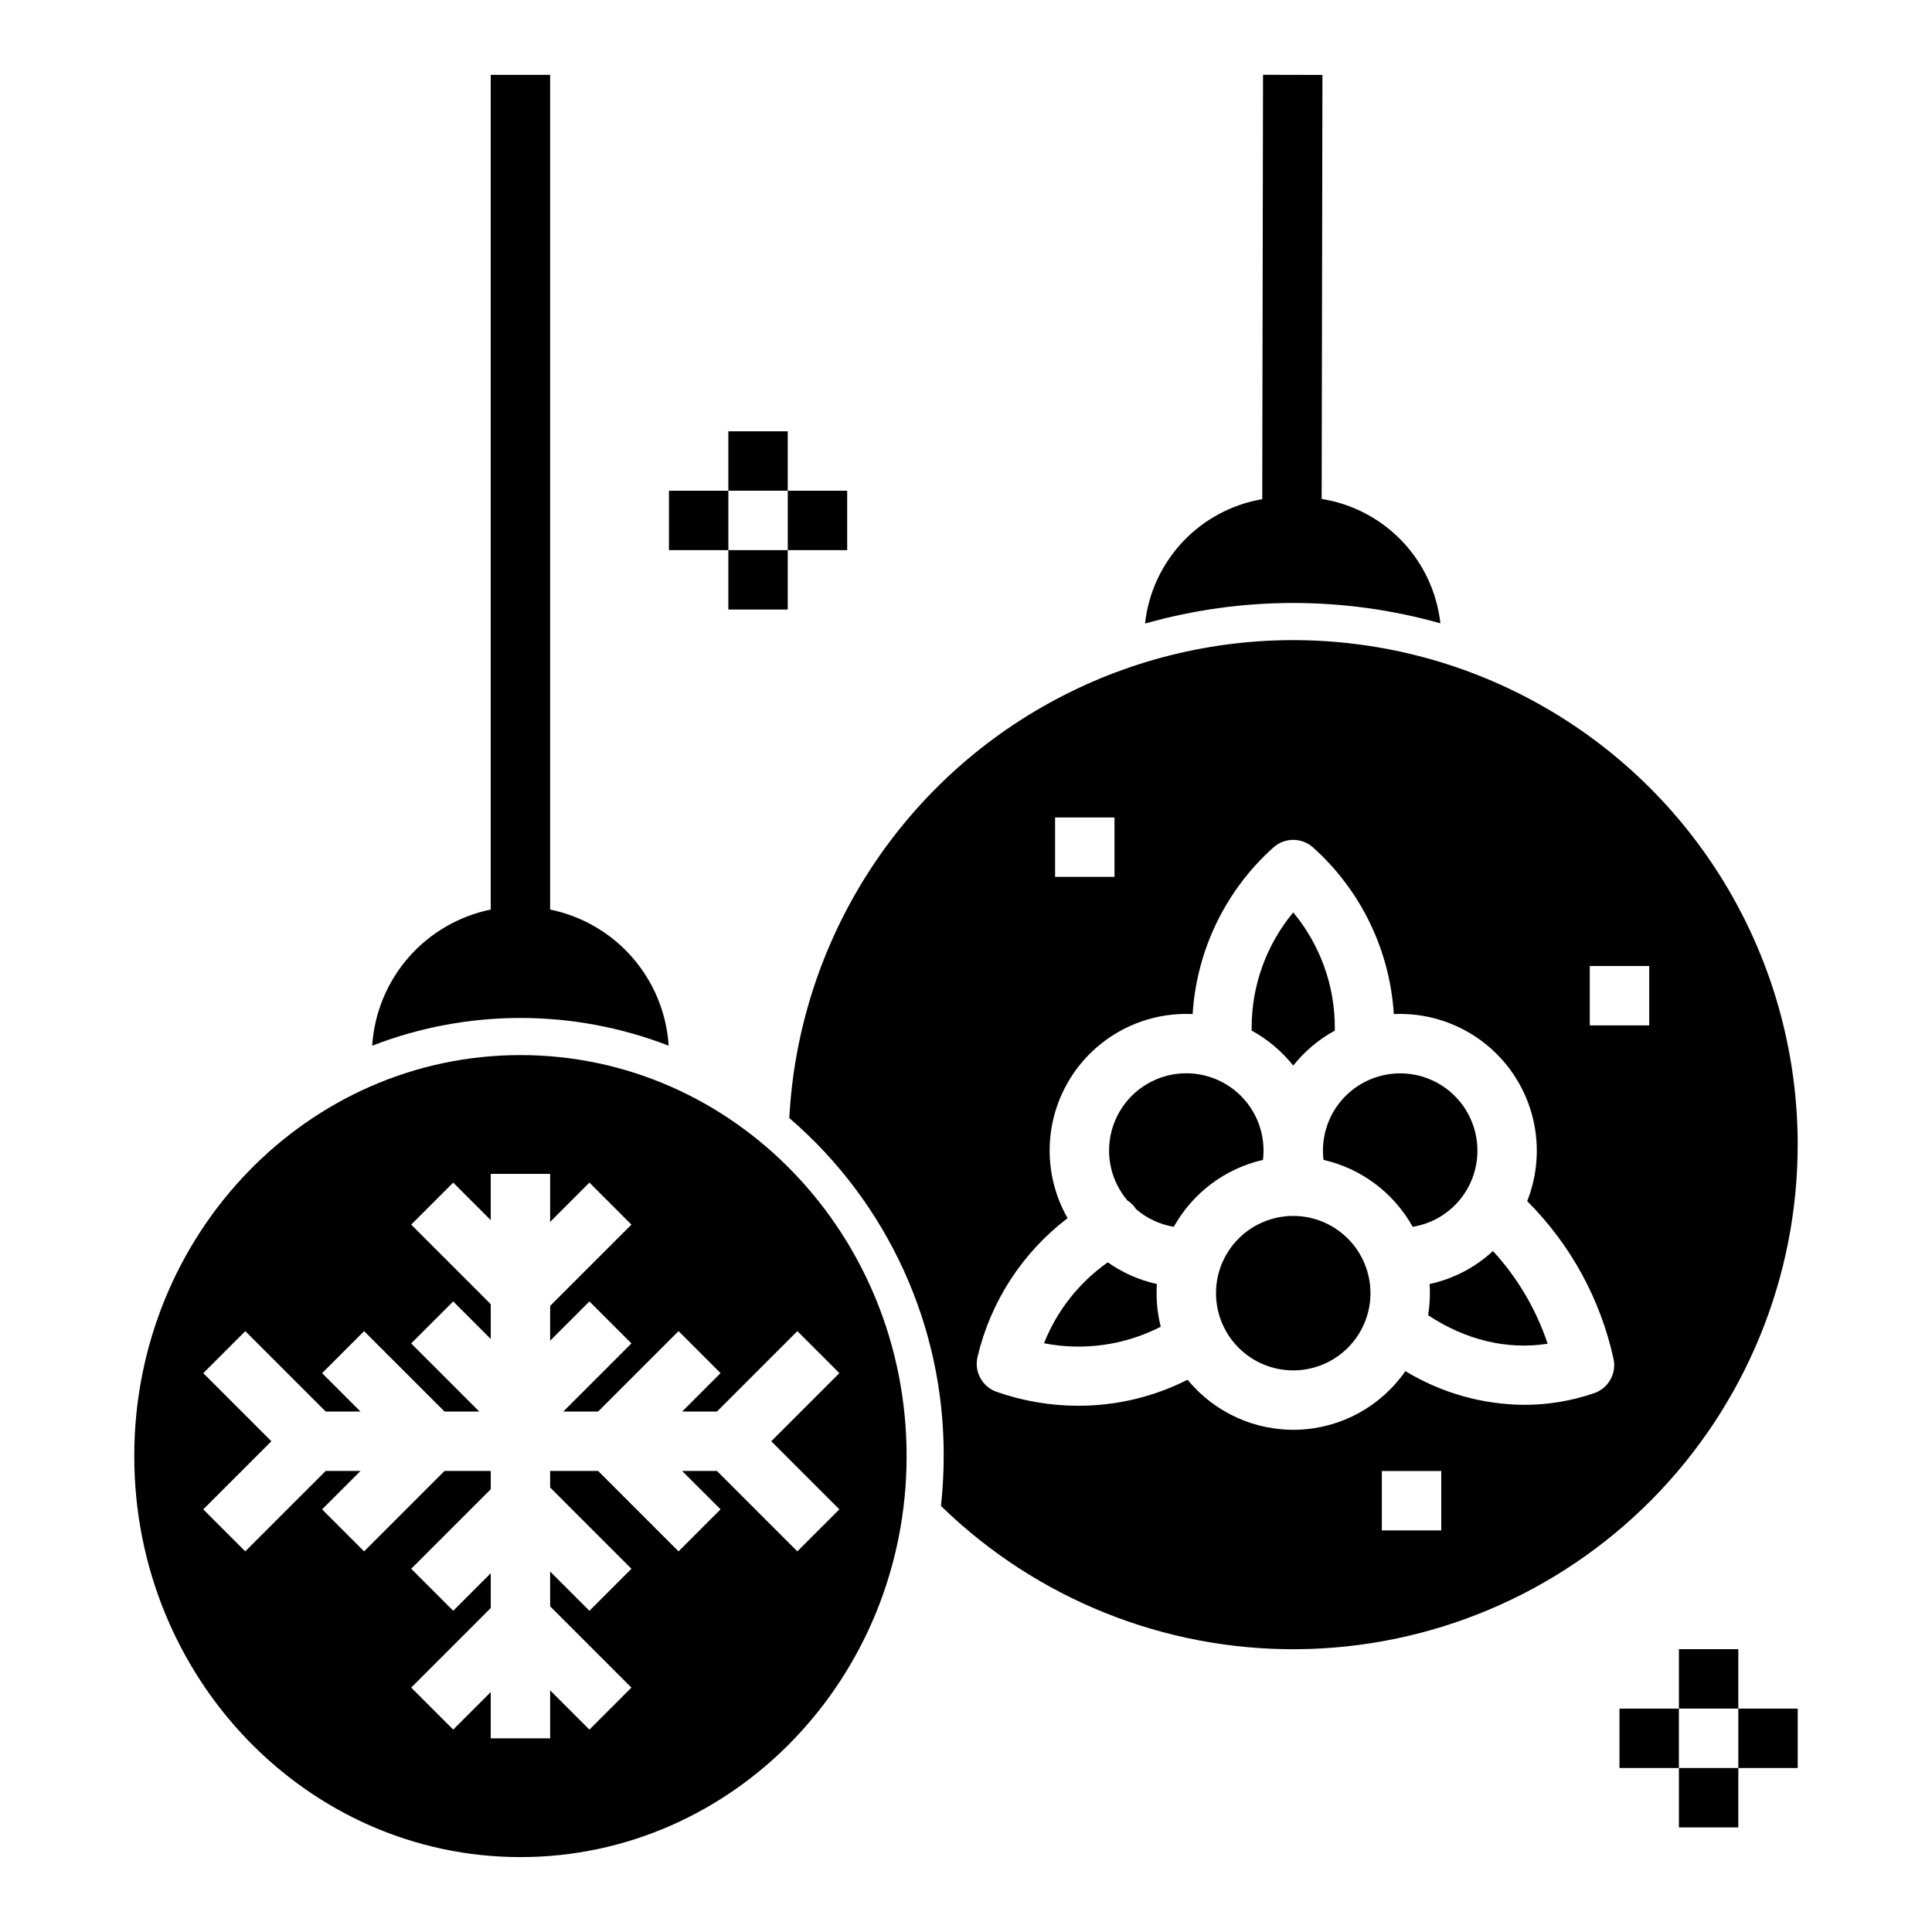 <?xml version="1.0" encoding="UTF-8"?>
<!-- The Best Svg Icon site in the world: iconSvg.co, Visit us! https://iconsvg.co -->
<svg fill="#000000" width="800px" height="800px" version="1.1" viewBox="144 144 512 512" xmlns="http://www.w3.org/2000/svg">
 <g>
  <path d="m525.72 309.19c-0.91-8.184-4.484-15.84-10.168-21.797-5.684-5.953-13.168-9.879-21.297-11.168l0.203-112.37-15.742-0.031-0.207 112.46v0.004c-8.059 1.371-15.449 5.328-21.051 11.277-5.606 5.949-9.121 13.562-10.012 21.684 25.586-7.25 52.68-7.273 78.273-0.066z"/>
  <path d="m486.72 466.23c-5.426 0-10.633 2.156-14.473 5.996-3.836 3.84-5.992 9.043-5.992 14.473 0 5.43 2.156 10.633 5.992 14.473 3.84 3.84 9.047 5.996 14.473 5.996 5.43 0 10.637-2.156 14.473-5.996 3.84-3.84 5.996-9.043 5.996-14.473-0.008-5.426-2.164-10.629-6.004-14.465-3.836-3.84-9.039-5.996-14.465-6.004z"/>
  <path d="m450.59 484.28c-4.68-1.031-9.109-2.988-13.023-5.75-7.602 5.352-13.473 12.809-16.895 21.449 10.512 2.055 21.414 0.508 30.941-4.383-0.734-2.906-1.105-5.894-1.105-8.895 0-0.816 0.027-1.625 0.082-2.422z"/>
  <path d="m535.53 448.91c0-5.641-2.332-11.031-6.441-14.898-4.109-3.867-9.629-5.863-15.262-5.523-5.629 0.34-10.871 2.992-14.484 7.324-3.613 4.332-5.273 9.965-4.598 15.566 10.035 2.301 18.621 8.742 23.633 17.734 4.797-0.773 9.156-3.234 12.305-6.938 3.144-3.703 4.863-8.406 4.848-13.266z"/>
  <path d="m486.72 426.39c3.019-3.793 6.766-6.945 11.016-9.273 0.004-0.238 0.008-0.48 0.008-0.719v0.004c0.02-11.18-3.879-22.012-11.023-30.609-7.144 8.598-11.043 19.43-11.02 30.609v0.719-0.004c4.254 2.328 8 5.481 11.02 9.273z"/>
  <path d="m478.85 448.91c0.004-6.688-3.258-12.953-8.734-16.785-5.477-3.832-12.48-4.746-18.762-2.453-6.277 2.297-11.039 7.516-12.754 13.977-1.715 6.461-0.164 13.352 4.152 18.461 0.938 0.605 1.734 1.406 2.336 2.348 2.84 2.438 6.293 4.047 9.984 4.652 5.012-8.988 13.598-15.43 23.629-17.73 0.098-0.82 0.148-1.645 0.148-2.469z"/>
  <path d="m522.86 484.28c0.055 0.797 0.078 1.602 0.082 2.414h-0.004c0 1.961-0.156 3.914-0.473 5.848 10 6.633 20.996 9.223 31.672 7.559v0.004c-3.035-9.121-7.973-17.496-14.484-24.566-4.715 4.359-10.516 7.379-16.793 8.742z"/>
  <path d="m620.41 447.35c0-46.93-24.602-90.422-64.824-114.6-40.223-24.176-90.172-25.496-131.62-3.481-41.441 22.02-68.309 64.152-70.793 111.02 26.102 22.438 41.055 55.188 40.914 89.605 0 4.41-0.238 8.82-0.719 13.203 25.25 24.617 59.203 38.262 94.469 37.961 35.262-0.301 68.98-14.52 93.809-39.559 24.832-25.043 38.762-58.879 38.762-94.145zm-196.8-86.711h15.742v15.742l-15.742 0.004zm102.34 188.93h-15.742v-15.742h15.742zm40.523-36.367c-5.957 2.051-12.215 3.098-18.516 3.094-11.121-0.074-22.008-3.16-31.512-8.938-6.473 9.328-16.945 15.074-28.289 15.523-11.344 0.449-22.238-4.453-29.43-13.242-8.977 4.551-18.902 6.914-28.965 6.898-7.375 0-14.691-1.246-21.648-3.688-3.809-1.332-5.992-5.324-5.059-9.25 3.449-14.652 11.887-27.652 23.867-36.773-6.391-11.207-6.336-24.965 0.148-36.117 6.481-11.156 18.41-18.016 31.309-18.012 0.562 0 1.125 0.012 1.684 0.039 1.059-16.949 8.738-32.805 21.387-44.141 2.992-2.699 7.543-2.699 10.539 0 12.648 11.336 20.328 27.191 21.387 44.141 0.559-0.027 1.117-0.039 1.684-0.039 12 0.02 23.215 5.973 29.953 15.902 6.738 9.93 8.129 22.551 3.711 33.711 11.441 11.426 19.371 25.891 22.855 41.68 0.906 3.922-1.297 7.898-5.106 9.211zm14.582-97.457h-15.742v-15.742h15.742z"/>
  <path d="m281.92 423.61c-56.52 0-102.34 47.582-102.34 106.27 0 58.691 45.816 106.27 102.34 106.27s102.34-47.578 102.34-106.27c0-58.691-45.816-106.27-102.34-106.27zm84.52 84.285-18.051 18.051 18.051 18.051-11.133 11.133-21.312-21.309h-9.223l10.18 10.176-11.133 11.133-21.312-21.309h-12.715v4.379l21.543 21.543-11.133 11.133-10.41-10.41v9.223l21.543 21.543-11.133 11.133-10.41-10.41v12.715h-15.742v-12.254l-9.945 9.945-11.133-11.133 21.078-21.078v-9.223l-9.945 9.945-11.133-11.133 21.078-21.078v-4.84h-12.254l-21.309 21.309-11.133-11.133 10.176-10.176h-9.223l-21.309 21.309-11.133-11.133 18.051-18.051-18.051-18.047 11.133-11.133 21.309 21.309h9.223l-10.176-10.176 11.133-11.133 21.309 21.309h9.223l-18.051-18.051 11.133-11.133 9.949 9.949v-9.223l-21.078-21.078 11.133-11.133 9.945 9.945v-12.254h15.742v12.715l10.41-10.41 11.133 11.133-21.543 21.543v9.223l10.41-10.41 11.133 11.133-18.051 18.051h9.223l21.312-21.312 11.133 11.133-10.18 10.18h9.223l21.312-21.312z"/>
  <path d="m321.2 421.12c-0.547-8.629-3.922-16.836-9.598-23.355-5.676-6.519-13.34-10.992-21.812-12.723v-221.21h-15.742v221.21c-8.469 1.73-16.137 6.203-21.812 12.723s-9.051 14.727-9.598 23.355c25.27-9.797 53.293-9.797 78.562 0z"/>
  <path d="m337.02 258.3h15.742v15.742h-15.742z"/>
  <path d="m337.02 289.79h15.742v15.742h-15.742z"/>
  <path d="m321.28 274.05h15.742v15.742h-15.742z"/>
  <path d="m352.77 274.05h15.742v15.742h-15.742z"/>
  <path d="m588.93 581.05h15.742v15.742h-15.742z"/>
  <path d="m588.93 612.54h15.742v15.742h-15.742z"/>
  <path d="m573.18 596.8h15.742v15.742h-15.742z"/>
  <path d="m604.67 596.8h15.742v15.742h-15.742z"/>
 </g>
</svg>